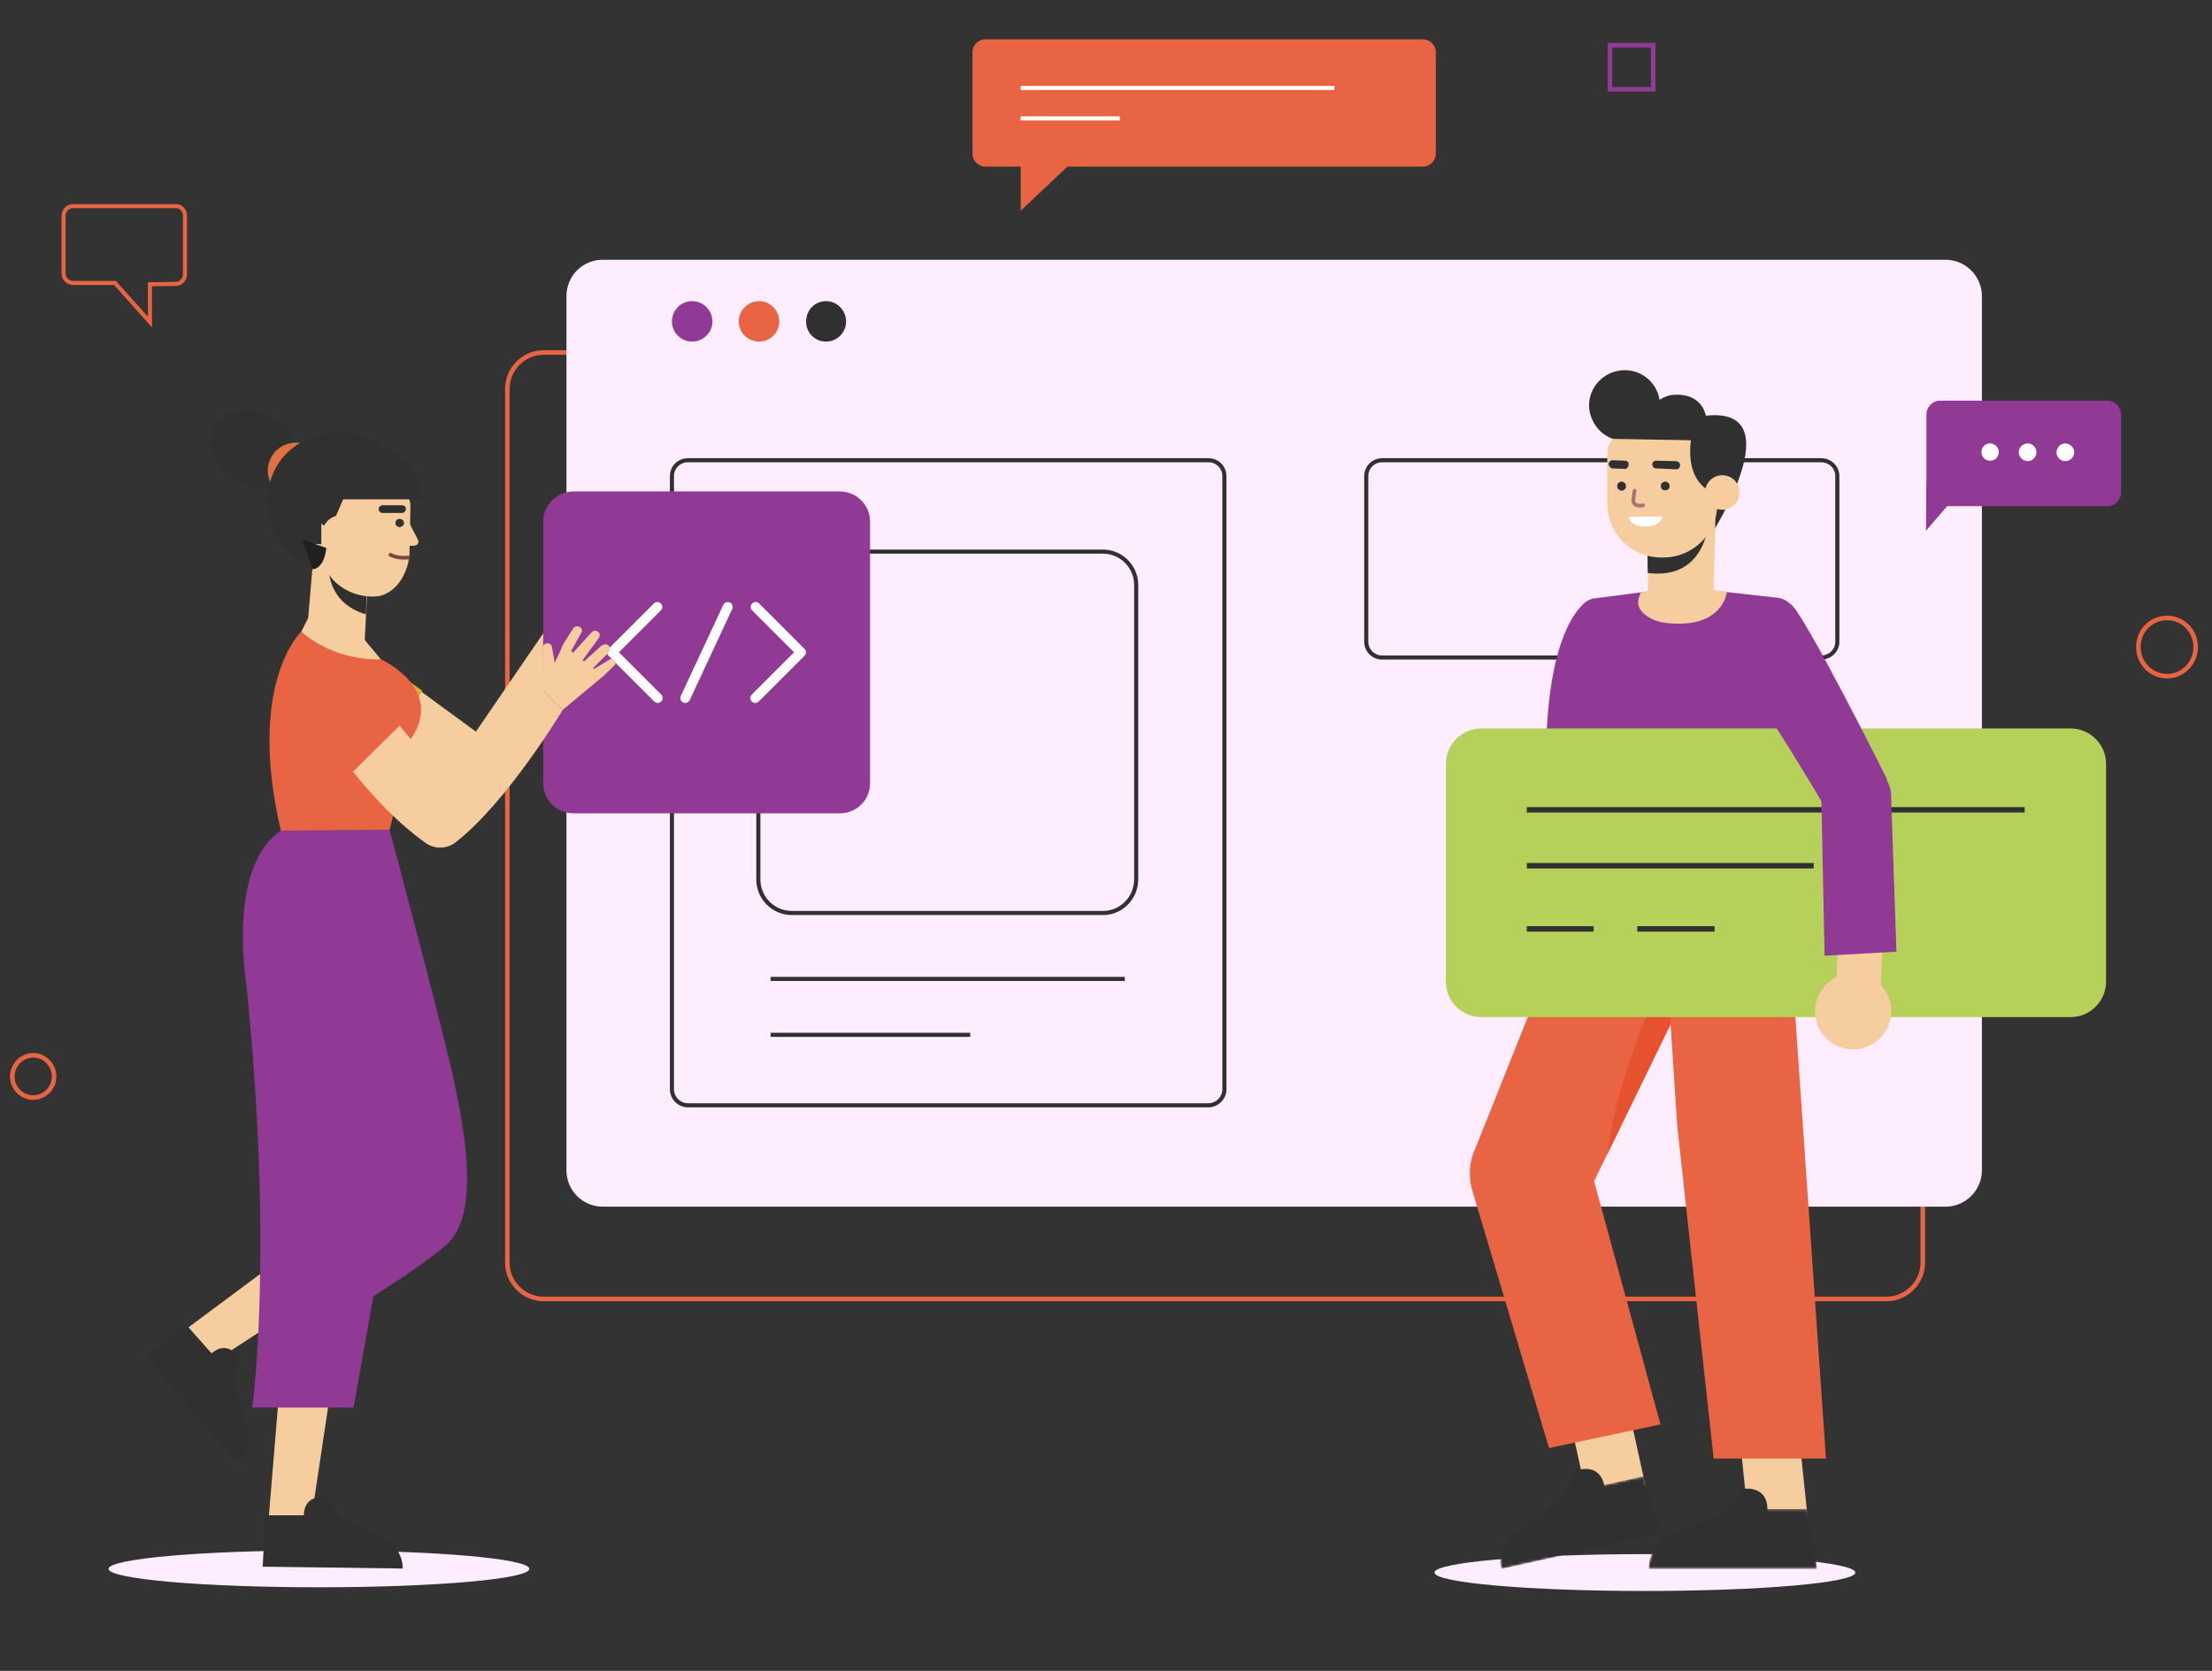 <svg width="900" height="680" viewBox="0 0 900 680" fill="none" xmlns="http://www.w3.org/2000/svg">
<rect x="0" y="0" width="900" height="680" fill="#333333" stroke="none"/>
<path d="M767.53 528.625H221.225C213.085 528.625 206.425 521.965 206.425 513.825V158.255C206.425 150.115 213.085 143.455 221.225 143.455H767.53C775.67 143.455 782.33 150.115 782.33 158.255V513.825C782.33 521.965 775.67 528.625 767.53 528.625Z" stroke="#E96443" stroke-width="1.85" stroke-miterlimit="10"/>
<path d="M791.58 491.07H245.275C236.95 491.07 230.475 484.41 230.475 476.27V120.515C230.475 112.375 236.95 105.715 245.275 105.715H791.58C799.72 105.715 806.38 112.375 806.38 120.515V476.27C806.38 484.41 799.72 491.07 791.58 491.07Z" fill="#FEECFF"/>
<path d="M289.86 130.875C289.86 135.315 286.16 139.015 281.535 139.015C277.095 139.015 273.395 135.315 273.395 130.875C273.395 126.25 277.095 122.55 281.535 122.55C286.16 122.55 289.86 126.25 289.86 130.875Z" fill="#903A95"/>
<path d="M317.055 130.875C317.055 135.315 313.355 139.015 308.915 139.015C304.29 139.015 300.59 135.315 300.59 130.875C300.59 126.25 304.29 122.55 308.915 122.55C313.355 122.55 317.055 126.25 317.055 130.875Z" fill="#E96443"/>
<path d="M344.249 130.875C344.249 135.315 340.55 139.015 336.11 139.015C331.485 139.015 327.969 135.315 327.969 130.875C327.969 126.25 331.485 122.55 336.11 122.55C340.55 122.55 344.249 126.25 344.249 130.875Z" fill="#303030"/>
<path d="M740.89 267.59H562.365C558.85 267.59 555.89 264.815 555.89 261.115V193.775C555.89 190.075 558.85 187.3 562.365 187.3H740.89C744.59 187.3 747.55 190.075 747.55 193.775V261.115C747.55 264.815 744.59 267.59 740.89 267.59Z" stroke="#303030" stroke-width="1.665" stroke-miterlimit="10"/>
<path d="M491.695 449.815H279.87C276.355 449.815 273.395 446.855 273.395 443.34V193.775C273.395 190.075 276.355 187.3 279.87 187.3H491.695C495.21 187.3 498.17 190.075 498.17 193.775V443.34C498.17 446.855 495.21 449.815 491.695 449.815Z" stroke="#303030" stroke-width="1.665" stroke-miterlimit="10"/>
<path d="M448.774 371.56H322.234C314.649 371.56 308.544 365.455 308.544 357.87V237.99C308.544 230.59 314.649 224.485 322.234 224.485H448.774C456.174 224.485 462.279 230.59 462.279 237.99V357.87C462.279 365.455 456.174 371.56 448.774 371.56Z" stroke="#303030" stroke-width="1.665" stroke-miterlimit="10"/>
<path d="M313.54 398.385H457.655" stroke="#303030" stroke-width="1.665" stroke-miterlimit="10"/>
<path d="M313.54 421.14H394.755" stroke="#303030" stroke-width="1.665" stroke-miterlimit="10"/>
<path d="M244.165 253.16L254.34 258.71L266.92 241.32C266.92 241.32 247.68 232.995 247.865 233.18C248.05 233.55 244.165 253.16 244.165 253.16Z" fill="#95614E"/>
<path d="M244.165 253.16C244.35 252.235 241.02 240.21 240.28 236.14C240.095 235.03 241.02 234.104 241.945 234.104C242.685 234.104 243.425 234.474 243.61 235.029L247.68 243.725L244.165 253.16Z" fill="#95614E"/>
<path d="M247.865 233.18L250.27 229.11C250.64 228.185 251.75 227.63 252.86 228C253.6 228.185 254.155 229.11 253.97 230.035L251.01 237.99L247.865 233.18Z" fill="#95614E"/>
<path d="M252.675 235.215L257.855 228.925C258.41 228 259.52 227.63 260.445 228C261.185 228.37 261.555 229.295 261.37 230.22L256.375 239.1L252.675 235.215Z" fill="#95614E"/>
<path d="M257.485 238.175L263.035 229.665C263.775 228.74 265.07 228.37 265.995 229.11C266.92 229.48 267.105 230.775 266.55 231.7L260.815 241.32L257.485 238.175Z" fill="#95614E"/>
<path d="M266.92 241.32L270.25 236.325C270.62 235.585 270.435 234.475 269.695 234.105C269.14 233.735 268.03 233.735 267.475 234.475L260.815 241.32H266.92Z" fill="#95614E"/>
<path d="M334.444 248.905H343.879L344.804 257.97" stroke="white" stroke-width="1.85" stroke-miterlimit="10"/>
<path d="M719.615 307.179L701.485 278.504V341.589L719.615 307.179Z" fill="#903A95"/>
<path d="M71.56 83.885H29.75C27.715 83.885 25.865 85.549 25.865 87.769V111.264C25.865 113.484 27.715 115.15 29.75 115.15H46.77L61.015 131.06V115.704L71.56 115.519C73.595 115.519 75.26 113.67 75.26 111.635V87.769C75.26 85.549 73.595 83.885 71.56 83.885Z" stroke="#E96443" stroke-width="1.665" stroke-miterlimit="10"/>
<path d="M893.355 263.335C893.355 269.81 888.174 275.175 881.699 275.175C875.224 275.175 870.044 269.81 870.044 263.335C870.044 256.675 875.224 251.495 881.699 251.495C888.174 251.495 893.355 256.675 893.355 263.335Z" stroke="#E96443" stroke-width="1.85" stroke-miterlimit="10"/>
<path d="M22.02 438.16C22.02 442.785 18.135 446.67 13.51 446.67C8.885 446.67 5 442.785 5 438.16C5 433.35 8.885 429.465 13.51 429.465C18.135 429.465 22.02 433.35 22.02 438.16Z" stroke="#E96443" stroke-width="1.85" stroke-miterlimit="10"/>
<path d="M672.625 36.34H655.05V18.395H672.625V36.34Z" stroke="#903A95" stroke-width="1.85" stroke-miterlimit="10"/>
<path d="M857.44 205.985H783.81V168.8C783.81 165.655 786.215 163.065 789.36 163.065H857.44C860.585 163.065 862.99 165.655 862.99 168.8V200.435C862.99 203.395 860.585 205.985 857.44 205.985Z" fill="#903A95"/>
<path d="M783.81 197.104L783.625 215.975L799.905 197.104H783.81Z" fill="#903A95"/>
<path d="M836.719 184.155C836.719 186.005 838.385 187.67 840.235 187.67C842.27 187.67 843.935 186.005 843.935 184.155C843.935 182.12 842.27 180.455 840.235 180.455C838.385 180.455 836.719 182.12 836.719 184.155Z" fill="white"/>
<path d="M821.365 183.97C821.365 186.005 823.03 187.67 825.065 187.67C826.915 187.67 828.58 186.005 828.58 183.97C828.58 182.12 826.915 180.455 825.065 180.455C823.03 180.455 821.365 182.12 821.365 183.97Z" fill="white"/>
<path d="M806.194 183.97C806.194 186.005 807.674 187.485 809.709 187.485C811.744 187.485 813.224 186.005 813.224 183.97C813.224 182.12 811.744 180.455 809.709 180.455C807.674 180.455 806.194 181.935 806.194 183.97Z" fill="white"/>
<path d="M579.015 67.8H400.86C398.085 67.8 395.68 65.395 395.68 62.62V21.18C395.68 18.405 398.085 16 400.86 16H579.015C581.79 16 584.195 18.405 584.195 21.18V62.62C584.195 65.395 581.79 67.8 579.015 67.8Z" fill="#E96443"/>
<path d="M415.29 35.795H542.94" stroke="white" stroke-width="1.665" stroke-miterlimit="10"/>
<path d="M415.29 48.19H455.62" stroke="white" stroke-width="1.665" stroke-miterlimit="10"/>
<path d="M415.29 61.879V85.744L440.635 61.879H415.29Z" fill="#E96443"/>
<path d="M669.265 647.47C716.547 647.47 754.877 644.114 754.877 639.974C754.877 635.834 716.547 632.478 669.265 632.478C621.983 632.478 583.653 635.834 583.653 639.974C583.653 644.114 621.983 647.47 669.265 647.47Z" fill="#FEECFF"/>
<path d="M129.774 645.966C177.056 645.966 215.386 642.61 215.386 638.47C215.386 634.33 177.056 630.974 129.774 630.974C82.492 630.974 44.162 634.33 44.162 638.47C44.162 642.61 82.492 645.966 129.774 645.966Z" fill="#FEECFF"/>
<path d="M660.425 150.67C667.825 150.3 674.115 155.665 675.225 162.695C677.075 161.585 679.11 160.66 681.33 160.66C687.62 160.29 692.615 163.065 694.095 169.17C729.615 165.285 696.315 217.455 696.315 217.455L693.725 197.475L692.615 174.905C691.505 179.345 687.435 182.675 682.44 183.045C677.26 183.23 672.82 179.9 671.34 175.09C668.75 177.68 665.42 179.16 661.72 179.345C653.765 179.9 647.105 173.61 646.55 165.655C646.18 157.7 652.47 151.04 660.425 150.67Z" fill="#303030"/>
<path d="M698.164 200.99L697.239 240.764C697.239 247.794 691.689 253.53 684.659 253.9C677.074 254.085 670.784 248.164 670.599 240.764L670.044 207.465L698.164 200.99Z" fill="#F5CD9E"/>
<path d="M695.389 210.24C695.389 210.24 695.389 236.324 670.414 233.179L670.229 221.154L695.389 210.24Z" fill="#303030"/>
<path d="M675.965 226.889H676.705C688.915 226.889 698.72 217.084 698.72 205.059V180.269C698.72 177.124 696.13 174.534 692.985 174.534H664.125C658.575 174.534 653.95 179.159 653.95 184.709V204.874C653.95 217.084 663.755 226.889 675.965 226.889Z" fill="#F5CD9E"/>
<path d="M675.78 198.03C675.78 198.955 676.705 199.695 677.63 199.51C678.74 199.51 679.48 198.585 679.295 197.66C679.295 196.735 678.37 195.995 677.445 195.995C676.335 196.18 675.595 196.92 675.78 198.03Z" fill="#303030"/>
<path d="M658.02 198.03C658.02 198.955 658.945 199.695 659.87 199.695C660.98 199.51 661.72 198.77 661.535 197.66C661.535 196.735 660.61 195.995 659.685 195.995C658.575 196.18 657.835 196.92 658.02 198.03Z" fill="#303030"/>
<path d="M665.049 199.695L664.494 203.95C664.494 203.95 664.864 206.54 668.564 205.615" stroke="#AE7078" stroke-width="1.48" stroke-linecap="round" stroke-linejoin="round"/>
<path d="M682.255 190.999C682.132 190.999 682.008 190.999 681.885 190.999L673.745 190.629C673.005 190.629 672.265 189.889 672.265 188.964C672.265 188.039 673.005 187.484 673.93 187.484L682.07 187.669C682.995 187.854 683.735 188.594 683.55 189.519C683.55 190.259 682.995 190.814 682.255 190.999Z" fill="#303030"/>
<path d="M661.35 190.815C661.226 190.815 661.103 190.815 660.98 190.815L655.985 190.63C655.245 190.445 654.505 189.705 654.505 188.78C654.505 188.04 655.245 187.3 656.17 187.3L661.165 187.485C662.09 187.485 662.83 188.225 662.645 189.15C662.645 189.89 662.09 190.63 661.35 190.815Z" fill="#303030"/>
<path d="M662.645 210.24H676.335C676.335 210.24 675.965 214.31 668.935 214.31C663.015 214.125 662.645 210.24 662.645 210.24Z" fill="white"/>
<path d="M698.164 200.989C698.164 200.989 685.584 198.214 687.989 179.159L656.169 178.604L656.909 170.834L692.244 171.204C697.239 171.389 701.124 175.644 700.569 180.824L698.164 200.989Z" fill="#303030"/>
<path d="M693.725 200.434C693.725 204.319 696.87 207.464 700.755 207.464C704.64 207.464 707.785 204.319 707.785 200.434C707.785 196.549 704.64 193.404 700.755 193.404C696.87 193.404 693.725 196.549 693.725 200.434Z" fill="#F5CD9E"/>
<path d="M711.3 618.165H735.535L732.02 584.31H707.785L711.3 618.165Z" fill="#F5CD9E"/>
<mask id="mask0_317_726" style="mask-type:luminance" maskUnits="userSpaceOnUse" x="670" y="614" width="70" height="25">
<path d="M735.498 614.187H704.732L679.128 624.899C674.041 627.526 670.84 632.761 670.84 638.478H739.364L735.498 614.187Z" fill="white"/>
</mask>
<g mask="url(#mask0_317_726)">
<path d="M735.535 614.095H704.64L679.11 624.825C674.115 627.6 670.785 632.78 670.785 638.515H739.42L735.535 614.095Z" fill="#303030"/>
</g>
<path d="M702.235 615.39L709.08 605.955C709.08 605.955 719.995 603.92 719.07 615.76L702.235 615.39Z" fill="#303030"/>
<path d="M725.175 357.314C725.175 357.314 732.205 377.294 730.17 409.484L742.935 593.559H697.24L682.44 458.509L675.78 357.129L725.175 357.314Z" fill="#E96443"/>
<path d="M645.81 609.839L669.49 604.66L662.46 572.655L638.78 577.835L645.81 609.839Z" fill="#F5CD9E"/>
<mask id="mask1_317_726" style="mask-type:luminance" maskUnits="userSpaceOnUse" x="610" y="600" width="66" height="39">
<path d="M668.694 600.849L638.65 607.472L615.951 623.437C611.548 627.082 609.55 632.891 610.789 638.478L675.835 624.159L668.694 600.849Z" fill="white"/>
</mask>
<g mask="url(#mask1_317_726)">
<path d="M668.75 600.775L638.595 607.435L616.025 623.53C611.585 627.045 609.55 632.965 610.845 638.515L675.78 624.085L668.75 600.775Z" fill="#303030"/>
</g>
<path d="M636.375 609.099L641.185 598.554C641.185 598.554 651.36 594.299 653.025 605.954L636.375 609.099Z" fill="#303030"/>
<path d="M643.405 359.35L600.115 467.76C597.895 472.57 597.525 477.935 598.635 483.115L630.27 589.305L675.595 579.685L648.585 480.71L707.785 359.165L643.405 359.35Z" fill="#E96443"/>
<path d="M679.665 416.885L679.295 392.835C679.295 392.835 658.945 431.13 653.95 469.795L679.665 416.885Z" fill="#E6522D"/>
<path d="M645.81 244.65C645.81 244.65 627.495 253.9 629.16 317.54L653.765 319.02L650.62 250.755L645.81 244.65Z" fill="#903A95"/>
<path d="M684.29 238.915L648.585 243.54C642.295 244.28 639.15 254.64 639.52 258.525L643.405 359.349L725.73 359.165L733.5 260.745C734.425 252.79 729.615 243.355 722.4 243.17L684.29 238.915Z" fill="#903A95"/>
<path d="M667.64 241.135L684.29 237.99L702.605 240.95C702.605 240.95 701.125 256.119 678 253.529C674.485 253.159 671.155 251.864 668.75 249.644C666.53 247.609 665.605 245.205 667.64 241.135Z" fill="#F5CD9E"/>
<path d="M842.465 413.925H602.705C594.75 413.925 588.275 407.45 588.275 399.495V310.88C588.275 302.925 594.75 296.45 602.705 296.45H842.465C850.42 296.45 856.895 302.925 856.895 310.88V399.495C856.895 407.45 850.42 413.925 842.465 413.925Z" fill="#B6D15A"/>
<path d="M621.205 329.565H823.78" stroke="#303030" stroke-width="2.22" stroke-miterlimit="10"/>
<path d="M621.205 352.319H737.94" stroke="#303030" stroke-width="2.22" stroke-miterlimit="10"/>
<path d="M666.16 378.035H697.61" stroke="#303030" stroke-width="2.22" stroke-miterlimit="10"/>
<path d="M621.205 378.035H648.399" stroke="#303030" stroke-width="2.22" stroke-miterlimit="10"/>
<path d="M700.569 262.039C700.569 262.039 722.954 295.154 742.934 329.194C745.154 333.079 750.889 335.299 755.329 335.484C765.319 336.039 770.499 325.679 767.539 316.614C767.539 316.614 732.944 247.424 728.504 245.944C727.949 245.574 700.569 262.039 700.569 262.039Z" fill="#903A95"/>
<path d="M747.005 402.085L747.745 386.175L765.875 387.1L765.135 402.085H747.005Z" fill="#F5CD9E"/>
<path d="M750.705 396.349C759.03 394.684 767.355 399.864 769.205 408.374C770.87 416.699 765.69 424.839 757.18 426.689C748.855 428.539 740.53 423.174 738.865 414.849C737.015 406.524 742.38 398.199 750.705 396.349Z" fill="#F5CD9E"/>
<path d="M741.085 326.604L742.38 388.949L771.61 387.284L769.39 322.534C768.095 313.469 758.29 307.919 749.78 311.434C743.675 314.024 740.16 320.129 741.085 326.604Z" fill="#903A95"/>
<path d="M96.7 195.995C105.95 200.805 116.495 198.77 120.195 191.555C124.08 184.155 119.825 174.35 110.575 169.54C101.51 164.73 90.965 166.765 87.08 173.98C83.195 181.195 87.635 191 96.7 195.995Z" fill="#303030"/>
<path d="M109.465 194.884C111.315 200.989 117.605 204.319 123.71 202.469C129.815 200.619 133.144 194.144 131.294 188.224C129.444 182.119 122.97 178.789 117.05 180.639C110.945 182.489 107.615 188.964 109.465 194.884Z" fill="#DF723E"/>
<path d="M166.075 203.765C166.075 220.23 153.31 233.55 137.4 233.55C121.675 233.55 108.91 220.23 108.91 203.765C108.91 187.485 121.675 176.2 137.4 176.2C153.31 176.2 166.075 187.485 166.075 203.765Z" fill="#303030"/>
<path d="M136.475 272.955C130.37 272.585 124.08 268.7 124.45 262.41L127.965 221.34L150.35 222.635L148.315 262.225C147.945 268.515 142.765 273.14 136.475 272.955Z" fill="#F5CD9E"/>
<path d="M133.7 229.85C133.7 229.85 132.405 245.205 148.87 250.015L149.24 240.58L131.85 229.85" fill="#303030"/>
<path d="M151.83 242.799C140.175 242.799 130.74 234.474 130.74 224.114V190.259L150.165 188.409C157.38 188.409 167 199.509 167 205.984L166.63 224.484C166.63 232.069 161.45 242.799 151.83 242.799Z" fill="#F5CD9E"/>
<path d="M164.41 208.76L169.96 219.489C170.7 220.599 169.96 222.079 168.48 222.079L160.895 222.264L164.41 208.76Z" fill="#F5CD9E"/>
<path d="M158.86 225.779C158.86 225.779 161.82 227.444 166.075 226.889" stroke="#7C463B" stroke-width="1.48" stroke-linecap="round" stroke-linejoin="round"/>
<path d="M164.41 212.83C164.41 213.755 163.485 214.495 162.56 214.495C161.635 214.495 160.895 213.755 160.895 212.83C160.895 211.905 161.635 211.165 162.56 211.165C163.485 211.165 164.41 211.905 164.41 212.83Z" fill="#303030"/>
<path d="M155.345 208.76C155.468 208.76 155.592 208.76 155.715 208.76H163.485C164.41 208.76 165.15 208.019 165.15 207.094C165.15 206.169 164.41 205.615 163.485 205.615H155.715C154.79 205.615 154.05 206.354 154.05 207.094C154.05 208.019 154.605 208.575 155.345 208.76Z" fill="#303030"/>
<path d="M166.63 203.21C163.3 201.36 160.71 195.069 160.71 195.069L157.75 193.219L149.055 190.444L140.175 193.219L137.215 195.069C137.215 195.069 143.135 201.36 139.62 203.21L134.255 215.604C134.255 215.604 107.43 198.955 130 185.635C133.33 183.785 136.845 182.305 139.805 182.49C142.765 182.305 145.91 183.6 149.24 185.45C149.24 185.45 167 186.56 166.63 203.21Z" fill="#303030"/>
<path d="M130 203.21H171.255C171.255 203.21 172.55 183.785 151.83 181.565C131.85 179.345 130 203.21 130 203.21Z" fill="#303030"/>
<path d="M127.225 231.7C127.225 231.7 131.85 231.699 132.775 223.004L122.785 219.49L127.225 231.7Z" fill="#202020"/>
<path d="M130.935 217.27C130.75 221.525 134.08 225.225 138.52 225.41C142.775 225.595 146.475 222.265 146.66 217.825C146.845 213.57 143.33 209.87 139.075 209.685C134.82 209.5 131.12 213.015 130.935 217.27Z" fill="#F5CD9E"/>
<path d="M85.045 555.45L73.575 542.5L122.045 506.425L136.105 522.15L85.045 555.45Z" fill="#F5CD9E"/>
<path d="M75.794 539.17L94.664 560.445L100.584 581.72C101.879 586.715 100.399 591.895 96.514 595.225L59.329 552.12L75.794 539.17Z" fill="#303030"/>
<path d="M95.22 562.665L97.44 552.674C97.44 552.674 92.445 544.164 85.045 551.749L95.22 562.665Z" fill="#303030"/>
<path d="M158.49 337.704C158.49 337.704 181.985 425.394 185.315 442.784C188.83 459.989 195.675 494.584 181.245 506.979C166.63 519.374 132.405 539.539 132.405 539.539L106.875 515.859L123.71 492.549L158.49 337.704Z" fill="#903A95"/>
<path d="M126.3 620.57H109.095L114.09 560.26H135.365L126.3 620.57Z" fill="#F5CD9E"/>
<path d="M107.985 616.685H136.475L156.455 626.305C160.895 628.525 163.855 633.15 163.855 638.33L106.875 637.59L107.985 616.685Z" fill="#303030"/>
<path d="M138.695 617.795L132.59 609.285C132.59 609.285 122.785 607.62 123.71 618.165L138.695 617.795Z" fill="#303030"/>
<path d="M158.49 337.704L160.71 469.979C160.833 474.789 160.463 479.538 159.6 484.224L143.875 572.839H102.62C102.62 572.839 111.5 510.679 100.215 400.419C100.215 400.419 92.26 352.689 114.275 338.074L158.49 337.704Z" fill="#903A95"/>
<path d="M163.3 275.544L193.64 297.744L224.165 253.159L234.34 258.709C234.34 258.709 221.945 300.704 205.665 321.794C202.705 325.494 197.71 326.789 193.455 325.124C184.575 321.609 167.925 313.469 147.39 296.079L163.3 275.544Z" fill="#F5CD9E"/>
<path d="M171.81 281.095L150.72 316.245L130.37 300.52C122.045 294.23 120.01 282.39 125.745 273.695C132.405 263.705 146.095 261.67 155.16 269.07L171.81 281.095Z" fill="#DAAF23"/>
<path d="M341.711 331H233.289C226.6 331 221 325.568 221 318.738V212.262C221 205.588 226.6 200 233.289 200H341.711C348.556 200 354 205.588 354 212.262V318.738C354 325.568 348.556 331 341.711 331Z" fill="#903A95"/>
<path d="M267.466 247L249 265.465L267.611 284.075" stroke="white" stroke-width="4" stroke-linecap="round" stroke-linejoin="round"/>
<path d="M307.449 247L325.913 265.465L307.303 284.075" stroke="white" stroke-width="4" stroke-linecap="round" stroke-linejoin="round"/>
<path d="M296.102 247L278.81 284.075" stroke="white" stroke-width="4" stroke-linecap="round" stroke-linejoin="round"/>
<path d="M122.6 257.045C122.6 257.045 100.215 277.765 114.275 338.075L158.49 337.705C158.49 337.705 171.07 295.155 154.975 268.33L122.6 257.045Z" fill="#E96443"/>
<path d="M122.6 257.045C122.6 257.045 134.81 268.885 154.975 268.33L140.915 251.495H125.375L122.6 257.045Z" fill="#F5CD9E"/>
<path d="M154.975 268.329C154.975 268.329 185.5 282.019 163.115 305.699C140.73 329.564 138.695 287.014 138.695 287.014L154.975 268.329Z" fill="#E96443"/>
<path d="M156.085 287.385L179.95 316.43L220.465 280.725L228.975 288.865C228.975 288.865 206.59 326.235 185.5 342.7C181.8 345.66 176.62 345.66 172.92 342.885C165.15 337.335 151.09 325.31 135.55 303.295L156.085 287.385Z" fill="#F5CD9E"/>
<path d="M162.93 294.97L133.7 323.83L117.79 303.48C111.315 295.155 112.425 283.315 120.195 276.285C128.89 268.33 142.765 269.625 149.795 279.06L162.93 294.97Z" fill="#E96443"/>
<path d="M220.465 280.725L228.975 288.865L245.44 275.175C245.44 275.175 228.975 262.225 228.975 262.41C229.16 262.78 220.465 280.725 220.465 280.725Z" fill="#F5CD9E"/>
<path d="M220.465 280.725C221.02 279.985 220.65 267.59 221.02 263.335C221.02 262.225 222.13 261.67 223.24 261.855C223.795 261.855 224.35 262.41 224.535 263.15L226.2 272.585L220.465 280.725Z" fill="#F5CD9E"/>
<path d="M228.975 262.41L233.23 255.75C233.785 254.825 235.08 254.64 236.005 255.195C236.745 255.75 237.115 256.675 236.56 257.415L230.825 267.775L228.975 262.41Z" fill="#F5CD9E"/>
<path d="M233.23 265.554L240.63 257.414C241.37 256.489 242.665 256.489 243.405 257.229C244.145 257.784 244.145 258.709 243.775 259.449L235.82 270.364L233.23 265.554Z" fill="#F5CD9E"/>
<path d="M237.115 269.625L244.7 262.78C245.625 262.04 246.92 262.04 247.66 262.78C248.4 263.705 248.4 264.815 247.66 265.555L239.705 273.51L237.115 269.625Z" fill="#F5CD9E"/>
<path d="M245.44 275.175L249.88 270.92C250.62 270.365 250.62 269.255 250.065 268.7C249.51 268.145 248.585 267.96 247.845 268.515L239.705 273.51L245.44 275.175Z" fill="#F5CD9E"/>
</svg>

